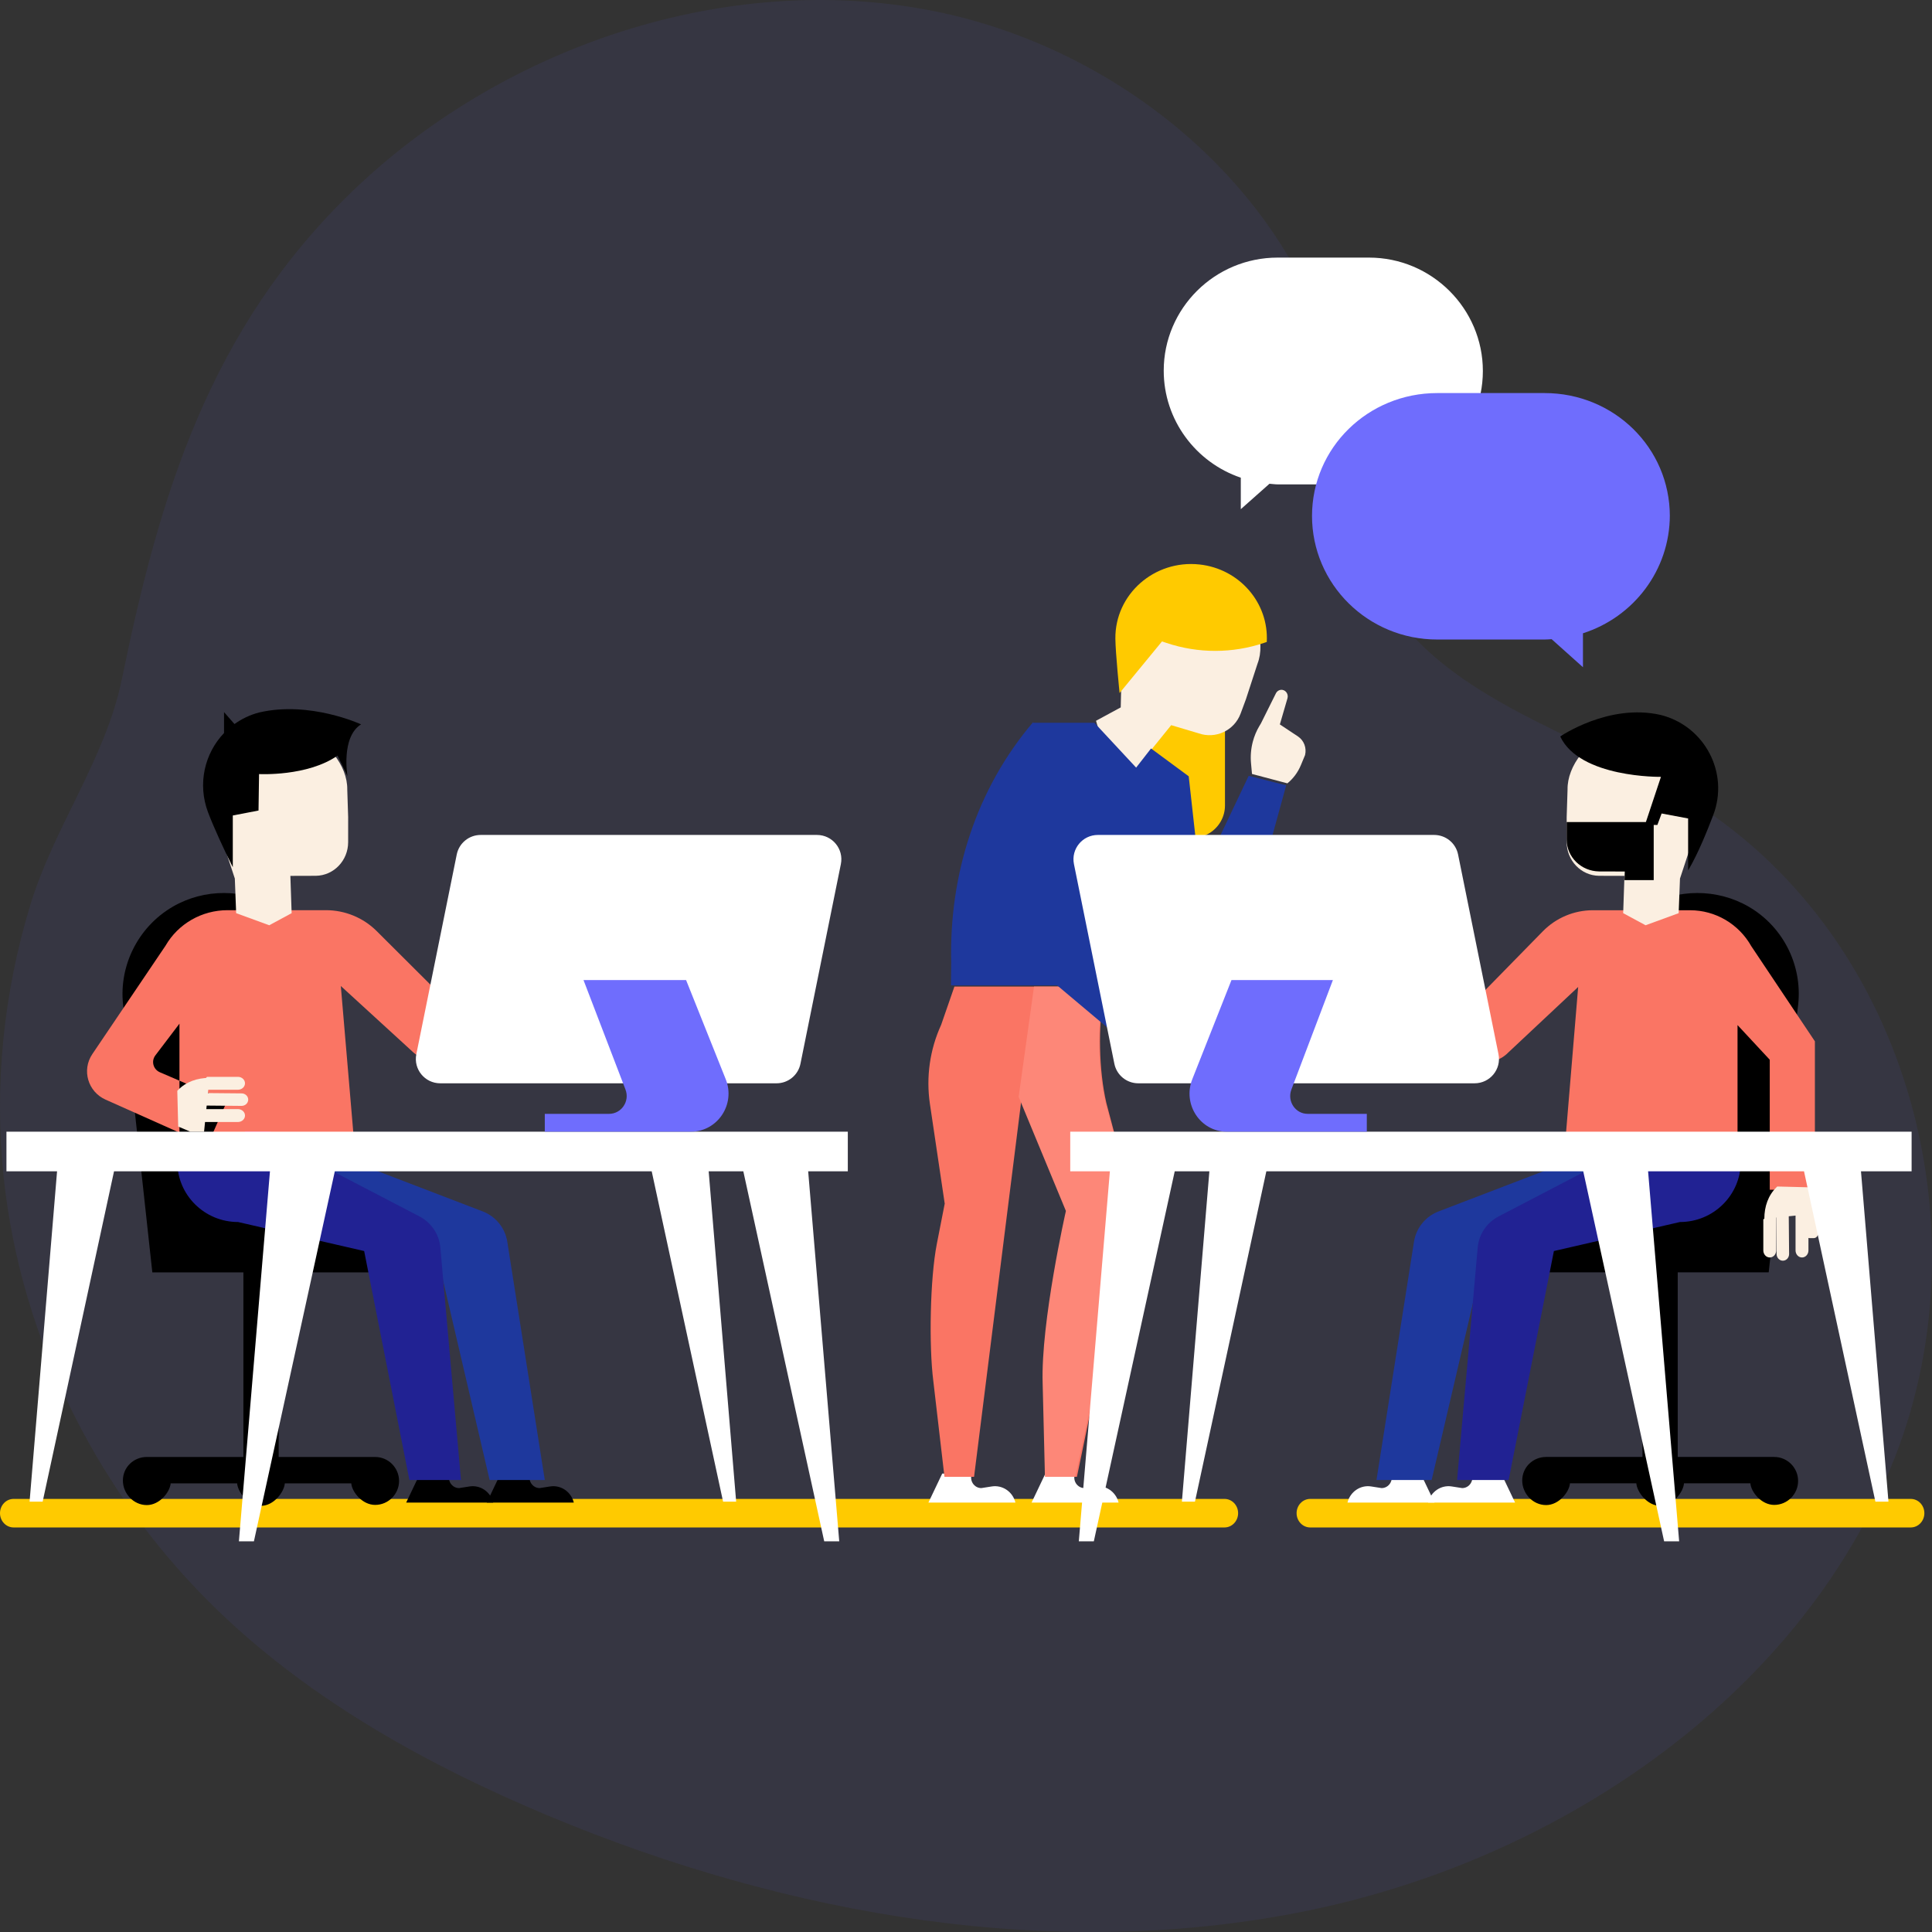 <?xml version="1.0" encoding="UTF-8"?>
<svg width="246px" height="246px" viewBox="0 0 246 246" version="1.1" xmlns="http://www.w3.org/2000/svg" xmlns:xlink="http://www.w3.org/1999/xlink">
    <rect x="0" y="0" width="246" height="246" fill="#333333" stroke="none"/>
    <!-- Generator: Sketch 50.2 (55047) - http://www.bohemiancoding.com/sketch -->
    <title>ss@2x</title>
    <desc>Created with Sketch.</desc>
    <defs></defs>
    <g id="Zipter-Development" stroke="none" stroke-width="1" fill="none" fill-rule="evenodd">
        <g id="Career_Mobile_Zipter-" transform="translate(-33, -1020)">
            <g id="ss" transform="translate(33, 1020)">
                <g id="Group-5">
                    <path d="M0.466,149.878 C2.651,170.625 12.562,190.564 28.041,205.354 C39.829,216.618 54.53,224.801 69.835,231.202 C100.304,243.946 134.74,250.003 167.238,243.129 C199.736,236.254 229.74,215.101 241.311,185.461 C252.882,155.821 242.689,118.486 214.598,101.516 C200.754,93.153 182.431,88.679 175.467,74.572 C171.846,67.236 172.228,58.774 170.842,50.78 C166.526,25.897 143.485,5.723 117.369,1.122 C91.253,-3.478 63.479,6.415 44.841,24.383 C26.66,41.911 20.303,63.096 15.522,86.466 C13.452,96.588 6.913,105.226 3.865,115.218 C0.447,126.429 -0.757,138.26 0.466,149.878" id="Fill-1" fill="#6262F7" opacity="0.077"></path>
                    <g id="Group-4" transform="translate(0, 32.8)">
                        <g id="Icon">
                            <g id="Group-3" transform="translate(0, 157.704)" fill="#FFCA00">
                                <path d="M155.913,3.985 L1.735,3.985 C0.777,3.985 -0,3.171 -0,2.168 C-0,1.165 0.777,0.351 1.735,0.351 L155.913,0.351 C156.871,0.351 157.648,1.165 157.648,2.168 C157.648,3.171 156.871,3.985 155.913,3.985" id="Fill-1"></path>
                            </g>
                            <g id="Group-6" transform="translate(165.005, 157.704)" fill="#FFCA00">
                                <path d="M78.289,3.985 L1.823,3.985 C0.866,3.985 0.09,3.171 0.09,2.168 C0.09,1.165 0.866,0.351 1.823,0.351 L78.289,0.351 C79.247,0.351 80.023,1.165 80.023,2.168 C80.023,3.171 79.247,3.985 78.289,3.985" id="Fill-4"></path>
                            </g>
                            <path d="M174.31,0 L162.678,0 C154.669,0 148.176,6.468 148.176,14.397 C148.176,20.701 152.282,26.093 157.99,28.023 L157.99,32.034 L161.641,28.795 C161.984,28.818 162.329,28.876 162.678,28.876 L174.31,28.876 C182.318,28.876 188.812,22.367 188.812,14.438 C188.812,6.509 182.318,0 174.31,0" id="Fill-7" fill="#FFFFFF"></path>
                            <path d="M145.713,56.472 L150.14,48.872 L155.975,51.469 L155.975,69.765 C155.975,71.196 155.226,72.527 153.992,73.286 C151.182,75.014 145.713,73.026 145.713,69.765 L145.713,56.472 Z" id="Fill-9" fill="#FFCA00"></path>
                            <path d="M119.974,154.829 L118.212,158.525 L129.295,158.525 C128.955,157.144 127.65,156.253 126.281,156.468 L124.952,156.677 C124.026,156.677 123.397,155.708 123.753,154.829 L119.974,154.829 Z" id="Fill-11" fill="#FFFFFF"></path>
                            <path d="M133.109,154.829 L131.347,158.525 L142.43,158.525 C142.09,157.144 140.785,156.253 139.415,156.468 L138.087,156.677 C137.161,156.677 136.533,155.708 136.888,154.829 L133.109,154.829 Z" id="Fill-13" fill="#FFFFFF"></path>
                            <path d="M160.12,51.703 C161.179,48.981 159.935,44.875 156.765,42.631 C153.707,40.466 149.592,40.559 146.635,42.859 L146.148,43.238 C144.221,44.736 143.032,46.99 142.885,49.425 L142.701,57.273 L139.556,58.976 L142.218,68.174 L144.878,64.788 L149.127,59.534 L152.61,60.57 C154.78,61.338 157.167,60.218 157.966,58.06 L157.979,58.026 L158.645,56.228 L160.12,51.703 Z" id="Fill-15" fill="#FBEFE1"></path>
                            <path d="M160.959,49.055 L161.297,48.941 C161.567,43.95 157.805,39.62 152.722,39.073 C146.976,38.454 141.957,42.877 142.02,48.528 C142.04,50.404 142.556,55.443 142.556,55.443 L147.956,48.873 L148.552,49.072 C152.575,50.417 156.94,50.411 160.959,49.055" id="Fill-17" fill="#FFCA00"></path>
                            <path d="M120.258,155.24 L118.842,143.074 C118.266,138.588 118.416,130.017 119.286,125.579 L120.29,120.457 L118.406,107.769 C117.898,104.342 118.395,100.839 119.837,97.688 L121.526,92.815 L140.719,92.815 L140.554,93.747 C139.805,97.959 139.912,103.465 140.87,107.634 L143.772,118.615 C144.153,120.056 144.171,121.568 143.823,123.018 L137.125,155.24 L133.356,155.24 L133.073,143.369 C132.82,135.588 135.95,121.389 135.95,121.389 L130.101,106.863 L124.027,155.24 L120.258,155.24 Z" id="Fill-21" fill="#FA7564"></path>
                            <path d="M131.661,92.815 L140.624,92.815 L140.454,93.747 C139.684,97.959 139.794,103.465 140.779,107.634 L143.764,118.615 C144.156,120.056 144.173,121.568 143.816,123.018 L136.928,155.24 L133.052,155.24 L132.761,143.368 C132.501,135.588 135.72,121.389 135.72,121.389 L129.705,106.863 L131.661,92.815 Z" id="Fill-23" fill="#FD8778"></path>
                            <path d="M158.992,65.988 L152.798,79.019 L151.358,66.044 L146.561,62.504 L144.663,64.94 L139.351,59.229 L131.556,59.229 L131.556,59.139 C124.304,67.652 120.839,78.559 121.115,89.774 L121.086,92.666 L134.604,92.666 L144.55,101.029 L148.234,97.747 L141.869,88.215 L144.663,80.804 L147.425,77.276 L151.499,88.828 L158.204,87.419 L163.773,67.192 L158.992,65.988 Z" id="Fill-27" fill="#1E389D"></path>
                            <path d="M163.923,66.942 C164.67,66.333 165.26,65.537 165.639,64.627 L166.173,63.341 C166.392,62.43 166.029,61.475 165.273,60.975 L162.963,59.44 L163.931,56.117 C164.073,55.628 163.77,55.12 163.29,55.042 C162.952,54.987 162.619,55.164 162.46,55.482 L160.556,59.305 L160.368,59.618 C159.993,60.244 159.707,60.924 159.52,61.637 C159.285,62.529 159.207,63.459 159.291,64.381 L159.416,65.748 L163.923,66.942 Z" id="Fill-29" fill="#FBEFE1"></path>
                            <path d="M225.908,152.713 L213.624,152.713 L213.624,129.203 L225.207,129.203 L228.902,95.583 C229.658,90.415 227.191,85.283 222.669,82.653 C218.658,80.32 213.56,80.32 209.56,82.673 L202.966,86.46 L202.966,119.627 L193.737,129.203 L209.137,129.203 L209.137,152.713 L196.867,152.713 C195.185,152.713 193.823,154.03 193.823,155.707 C193.823,157.384 195.185,158.839 196.867,158.839 C198.488,158.839 199.81,157.192 199.901,156.072 L208.352,156.072 C208.443,157.192 209.765,158.936 211.387,158.936 C213.009,158.936 214.331,157.192 214.421,156.072 L222.874,156.072 C222.964,157.192 224.286,158.818 225.908,158.818 C227.588,158.818 228.951,157.443 228.951,155.766 C228.951,154.089 227.588,152.713 225.908,152.713" id="Fill-31" fill="#000000"></path>
                            <path d="M191.155,154.829 L192.916,158.525 L181.834,158.525 C182.173,157.144 183.478,156.253 184.848,156.468 L186.177,156.677 C187.102,156.677 187.731,155.708 187.375,154.829 L191.155,154.829 Z" id="Fill-33" fill="#FFFFFF"></path>
                            <path d="M180.893,154.829 L182.655,158.525 L171.572,158.525 C171.912,157.144 173.216,156.253 174.587,156.468 L175.915,156.677 C176.841,156.677 177.469,155.708 177.113,154.829 L180.893,154.829 Z" id="Fill-35" fill="#FFFFFF"></path>
                            <path d="M182.291,155.65 L188.543,128.856 L200.598,122.798 L207.914,122.798 L213.85,113.76 L198.942,115.403 L183.181,121.444 C181.534,122.075 180.344,123.521 180.051,125.248 L175.266,155.65 L182.291,155.65 Z" id="Fill-37" fill="#1E389D"></path>
                            <path d="M203.402,115.528 L190.813,122.087 C189.316,122.868 188.318,124.342 188.158,126.01 L185.528,155.65 L192.095,155.65 L197.856,126.494 L213.907,122.799 C218.182,122.799 221.648,119.365 221.648,115.13 L221.648,113.76 L203.402,115.528 Z" id="Fill-39" fill="#212293"></path>
                            <path d="M202.819,83.1 L215.196,83.1 C218.423,83.1 221.4,84.849 222.992,87.679 L231.089,99.791 L231.089,118.688 L225.342,118.688 L225.342,102.135 L221.238,97.721 L221.238,115.378 L199.073,115.378 L200.947,92.869 L192.058,101.205 C190.122,103.197 186.818,102.697 185.548,100.219 L177.729,84.97 L181.63,82.548 L188.538,93.859 L196.442,85.787 C198.125,84.068 200.422,83.1 202.819,83.1" id="Fill-41" fill="#FA7564"></path>
                            <path d="M199.595,67.724 C199.548,64.755 202.112,61.277 205.823,60.255 C209.402,59.27 213.187,60.809 215.139,64.045 L215.461,64.579 C216.733,66.687 217.062,69.256 216.363,71.63 L213.912,79.065 L213.743,83.473 L209.53,85.012 L206.678,83.473 L206.84,78.725 L203.59,78.715 C201.313,78.682 199.485,76.773 199.485,74.432 L199.485,74.395 L199.483,71.243 L199.595,67.724 Z" id="Fill-43" fill="#FBEFE1"></path>
                            <path d="M210.566,79.263 L210.566,71.87 L199.483,71.87 L199.484,74.073 L199.484,74.108 C199.484,76.322 201.323,78.129 203.614,78.16 L206.883,78.169 L206.844,79.263 L210.566,79.263 Z" id="Fill-45" fill="#000000"></path>
                            <path d="M211.487,66.116 C211.487,66.116 201.156,66.276 198.663,60.974 C198.663,60.974 204.848,56.72 211.443,58.232 C217.062,59.632 220.204,65.613 218.136,71.009 C217.449,72.802 216.267,75.811 214.947,78.03 L214.947,71.414 L211.572,70.781 L211.035,72.236 L209.45,72.236 L211.487,66.116 Z" id="Fill-47" fill="#000000"></path>
                            <path d="M225.342,127.313 C224.889,127.313 224.522,126.91 224.522,126.413 L224.522,122.468 L226.163,121.153 L226.163,126.413 C226.163,126.91 225.796,127.313 225.342,127.313" id="Fill-53" fill="#FBEFE1"></path>
                            <path d="M227.01,127.724 C226.574,127.724 226.22,127.35 226.215,126.886 L226.163,121.153 L227.753,121.153 L227.805,126.869 C227.809,127.34 227.453,127.724 227.01,127.724" id="Fill-55" fill="#FBEFE1"></path>
                            <path d="M229.447,127.313 C228.994,127.313 228.626,126.91 228.626,126.413 L228.626,121.153 L230.268,121.153 L230.268,126.413 C230.268,126.91 229.9,127.313 229.447,127.313" id="Fill-57" fill="#FBEFE1"></path>
                            <path d="M230.943,124.849 L230.414,124.849 C230.106,124.849 229.858,124.574 229.858,124.234 L229.858,121.153 L231.499,121.153 L231.499,124.234 C231.499,124.574 231.251,124.849 230.943,124.849" id="Fill-59" fill="#FBEFE1"></path>
                            <path d="M231.499,121.69 L231.499,119.932 L230.842,118.392 L226.299,118.278 L226.226,118.347 C225.14,119.386 224.652,120.837 224.652,122.372 L224.522,122.385 L231.499,121.69 Z" id="Fill-61" fill="#FBEFE1"></path>
                            <polygon id="Fill-63" fill="#FFFFFF" points="243.403 111.296 213.505 111.296 136.273 111.296 136.273 116.344 141.32 116.344 137.365 163.453 139.277 163.453 149.577 116.344 153.989 116.344 150.489 158.406 152.153 158.406 161.242 116.344 201.592 116.344 211.891 163.453 213.804 163.453 209.85 116.344 213.505 116.344 229.704 116.344 238.794 158.406 240.457 158.406 236.957 116.344 243.403 116.344"></polygon>
                            <path d="M47.765,152.715 L35.482,152.715 L35.482,129.21 L50.897,129.21 L41.659,119.636 L41.659,86.477 L35.059,82.679 C31.055,80.326 26.02,80.314 22.004,82.646 C17.478,85.276 14.975,90.431 15.731,95.597 L19.396,129.21 L30.99,129.21 L30.99,152.715 L18.694,152.715 C17.012,152.715 15.648,154.031 15.648,155.708 C15.648,157.384 17.012,158.84 18.694,158.84 C20.318,158.84 21.641,157.192 21.731,156.073 L30.192,156.073 C30.283,157.192 31.606,158.936 33.23,158.936 C34.853,158.936 36.177,157.192 36.267,156.073 L44.728,156.073 C44.818,157.192 46.142,158.818 47.765,158.818 C49.448,158.818 50.812,157.443 50.812,155.767 C50.812,154.09 49.448,152.715 47.765,152.715" id="Fill-65" fill="#000000"></path>
                            <path d="M53.479,154.829 L51.718,158.525 L62.8,158.525 C62.461,157.144 61.156,156.253 59.786,156.468 L58.458,156.677 C57.531,156.677 56.903,155.708 57.259,154.829 L53.479,154.829 Z" id="Fill-67" fill="#000000"></path>
                            <path d="M63.741,154.829 L61.979,158.525 L73.062,158.525 C72.722,157.144 71.417,156.253 70.047,156.468 L68.719,156.677 C67.793,156.677 67.165,155.708 67.521,154.829 L63.741,154.829 Z" id="Fill-69" fill="#000000"></path>
                            <path d="M62.344,155.65 L56.092,128.856 L44.036,122.798 L36.72,122.798 L30.784,113.76 L45.692,115.403 L61.453,121.444 C63.1,122.075 64.29,123.521 64.583,125.248 L69.368,155.65 L62.344,155.65 Z" id="Fill-71" fill="#1E389D"></path>
                            <path d="M40.822,115.528 L53.411,122.087 C54.908,122.868 55.906,124.342 56.066,126.01 L58.696,155.65 L52.128,155.65 L46.368,126.494 L30.316,122.799 C26.041,122.799 22.575,119.365 22.575,115.13 L22.575,113.76 L40.822,115.528 Z" id="Fill-73" fill="#212293"></path>
                            <path d="M41.501,83.093 L28.968,83.093 C25.7,83.093 22.686,84.822 21.074,87.619 L11.757,101.416 C10.384,103.449 11.187,106.208 13.446,107.217 L26.42,113.013 L28.903,107.412 L20.359,103.731 C19.508,103.364 19.226,102.314 19.783,101.581 L22.85,97.543 L22.85,114.992 L45.293,114.992 L43.396,92.747 L52.396,100.985 C54.357,102.955 57.702,102.461 58.988,100.011 L66.905,84.942 L62.955,82.548 L55.961,93.726 L47.958,85.749 C46.253,84.05 43.927,83.093 41.501,83.093" id="Fill-75" fill="#FA7564"></path>
                            <path d="M44.217,67.724 C44.265,64.755 41.701,61.277 37.99,60.255 C34.411,59.27 30.626,60.809 28.674,64.045 L28.352,64.579 C27.08,66.687 26.751,69.256 27.45,71.63 L29.9,79.065 L30.07,83.473 L34.282,85.012 L37.134,83.473 L36.973,78.725 L40.223,78.715 C42.5,78.682 44.329,76.773 44.329,74.432 L44.329,74.395 L44.33,71.243 L44.217,67.724 Z" id="Fill-77" fill="#FBEFE1"></path>
                            <path d="M45.972,59.431 C45.972,59.431 39.47,56.412 33.014,57.916 C31.839,58.213 30.783,58.729 29.856,59.391 L28.526,57.874 L28.526,60.537 C26.059,63.111 25.121,67.002 26.49,70.632 C27.163,72.416 28.526,75.411 29.642,77.62 L29.642,71.035 L32.917,70.404 L32.985,65.762 C32.985,65.762 39.142,66.096 42.978,63.411 L44.241,66.009 C44.241,66.009 43.39,61.058 45.972,59.431" id="Fill-79" fill="#000000"></path>
                            <path d="M31.195,105.136 C31.195,104.682 30.792,104.314 30.296,104.314 L26.353,104.314 L25.038,105.957 L30.296,105.957 C30.792,105.957 31.195,105.589 31.195,105.136" id="Fill-85" fill="#FBEFE1"></path>
                            <path d="M31.605,107.215 C31.605,106.779 31.232,106.424 30.768,106.42 L25.038,106.368 L25.038,107.959 L30.752,108.011 C31.222,108.015 31.605,107.658 31.605,107.215" id="Fill-87" fill="#FBEFE1"></path>
                            <path d="M31.195,109.242 C31.195,108.789 30.792,108.421 30.296,108.421 L25.038,108.421 L25.038,110.064 L30.296,110.064 C30.792,110.064 31.195,109.696 31.195,109.242" id="Fill-89" fill="#FBEFE1"></path>
                            <path d="M34.889,112.382 L34.889,111.853 C34.889,111.545 34.614,111.296 34.275,111.296 L31.195,111.296 L31.195,112.939 L34.275,112.939 C34.614,112.939 34.889,112.69 34.889,112.382" id="Fill-91" fill="#FF63BE"></path>
                            <path d="M25.985,111.296 L24.228,111.296 L22.689,110.638 L22.575,106.092 L22.645,106.02 C23.683,104.933 25.133,104.445 26.667,104.445 L26.68,104.314 L25.985,111.296 Z" id="Fill-93" fill="#FBEFE1"></path>
                            <polygon id="Fill-95" fill="#FFFFFF" points="107.951 111.296 30.718 111.296 0.821 111.296 0.821 116.344 7.266 116.344 3.766 158.406 5.43 158.406 14.519 116.344 30.718 116.344 34.374 116.344 30.42 163.453 32.332 163.453 42.632 116.344 82.982 116.344 92.071 158.406 93.735 158.406 90.235 116.344 94.647 116.344 104.946 163.453 106.859 163.453 102.904 116.344 107.951 116.344"></polygon>
                            <path d="M56.057,105.136 L98.875,105.136 C100.355,105.136 101.628,104.097 101.921,102.651 L107.068,77.223 C107.455,75.304 105.985,73.513 104.022,73.513 L61.204,73.513 C59.725,73.513 58.451,74.552 58.158,75.997 L53.012,101.427 C52.623,103.344 54.094,105.136 56.057,105.136" id="Fill-97" fill="#FFFFFF"></path>
                            <path d="M87.36,91.994 L74.298,91.994 L79.643,105.932 C80.214,107.421 79.129,109.025 77.551,109.025 L69.368,109.025 L69.368,111.296 L87.963,111.296 C91.364,111.296 93.685,107.812 92.409,104.621 L87.36,91.994 Z" id="Fill-99" fill="#6F6DFD"></path>
                            <path d="M196.674,17.249 L183.002,17.249 C174.196,17.249 167.057,24.194 167.057,32.92 L167.057,32.875 C167.057,41.602 174.196,48.63 183.002,48.63 L196.674,48.63 C196.974,48.63 197.271,48.602 197.567,48.585 L201.557,52.157 L201.557,47.834 C207.973,45.79 212.618,39.829 212.618,32.792 L212.618,32.92 C212.618,24.194 205.479,17.249 196.674,17.249" id="Fill-103" fill="#6F6DFD"></path>
                            <path d="M187.756,105.136 L144.938,105.136 C143.459,105.136 142.185,104.097 141.892,102.651 L136.745,77.223 C136.358,75.304 137.828,73.513 139.791,73.513 L182.61,73.513 C184.088,73.513 185.362,74.552 185.655,75.997 L190.801,101.427 C191.19,103.344 189.719,105.136 187.756,105.136" id="Fill-105" fill="#FFFFFF"></path>
                            <path d="M156.802,91.994 L169.715,91.994 L164.431,105.932 C163.867,107.421 164.939,109.025 166.499,109.025 L174.035,109.025 L174.035,111.296 L156.206,111.296 C152.843,111.296 150.55,107.812 151.811,104.621 L156.802,91.994 Z" id="Fill-107" fill="#6F6DFD"></path>
                        </g>
                    </g>
                </g>
            </g>
        </g>
    </g>
</svg>